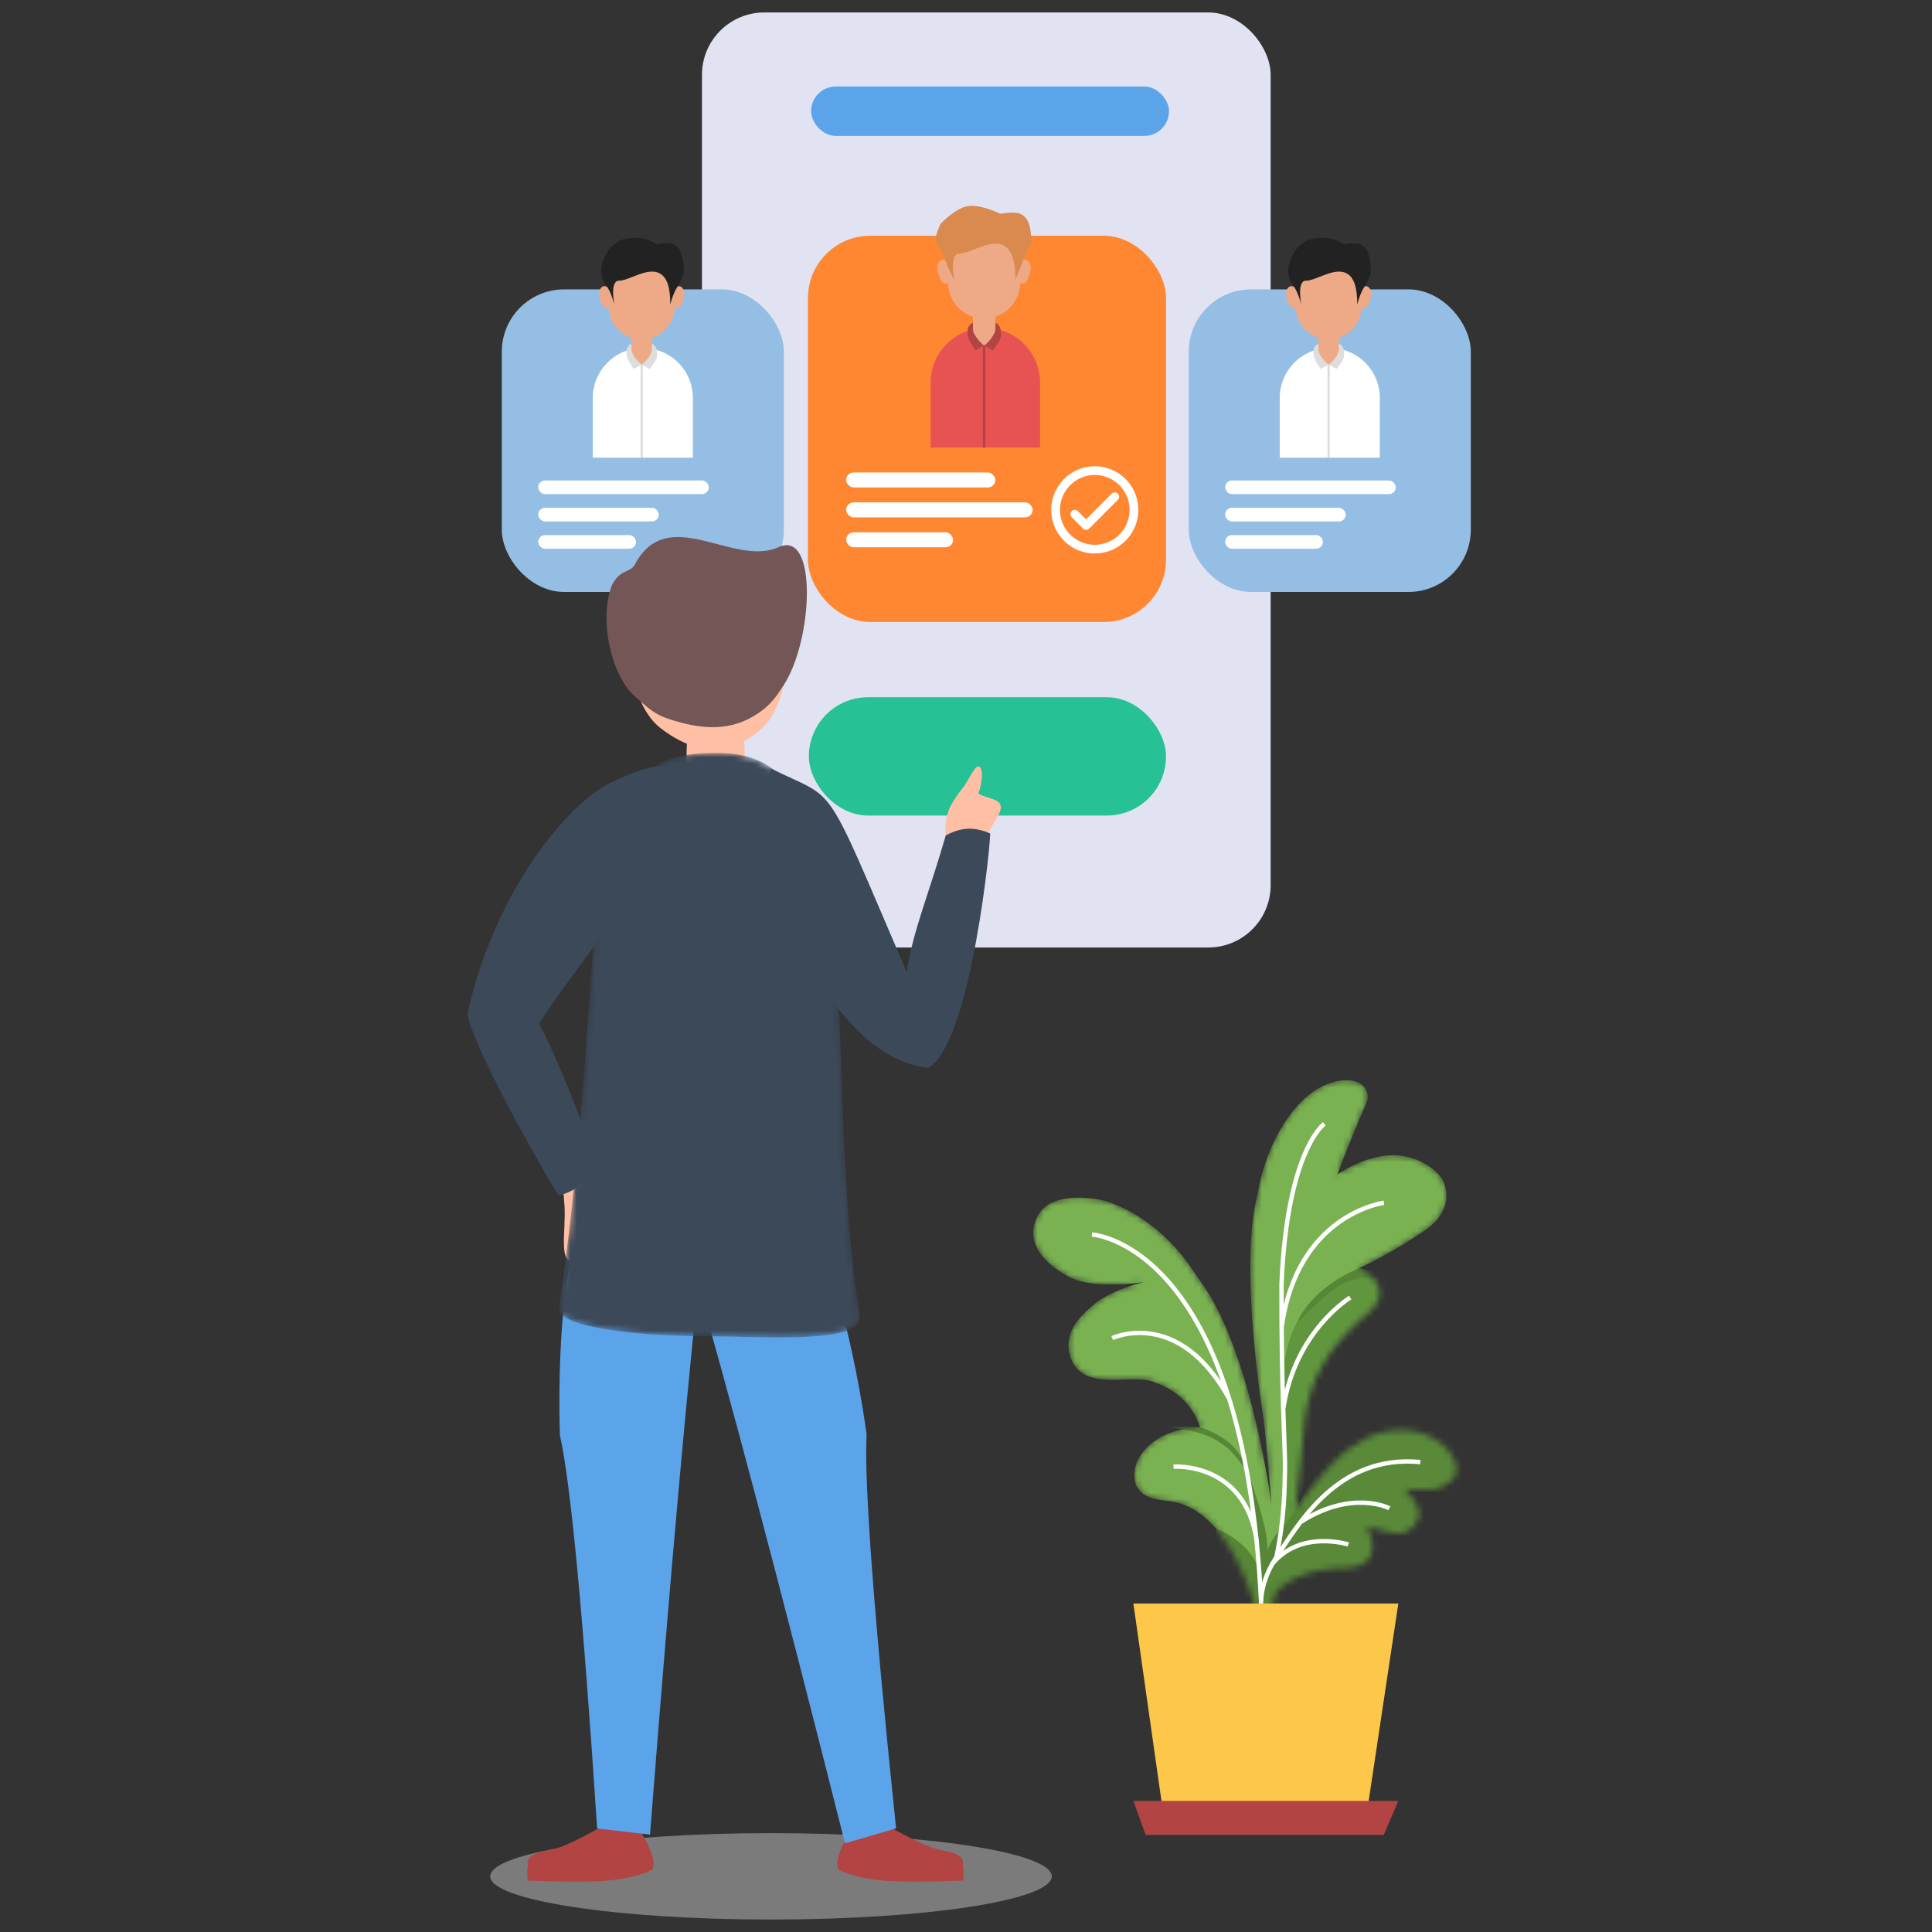 <svg xmlns="http://www.w3.org/2000/svg" width="310" height="310" fill="none" viewBox="0 0 310 310">
    <rect x="0" y="0" width="310" height="310" fill="#333333" stroke="none"/>
    <rect width="91.246" height="150.031" x="112.636" y="2" fill="#E1E3F2" rx="10"/>
    <rect width="45.258" height="48.55" x="80.517" y="46.432" fill="#95BEE4" rx="10"/>
    <rect width="27.374" height="2.19" x="86.358" y="77.096" fill="#fff" rx="1.095"/>
    <rect width="19.344" height="2.19" x="86.358" y="81.476" fill="#fff" rx="1.095"/>
    <rect width="15.694" height="2.19" x="86.358" y="85.857" fill="#fff" rx="1.095"/>
    <path fill="#fff" d="M95.117 63.953a8.03 8.03 0 1 1 16.059 0v9.492h-16.06v-9.492z"/>
    <path fill="#DDD" d="M102.781 58.479h.365v14.967h-.365z"/>
    <path fill="#DDD" d="M101.322 55.194h3.286c.332.06.479.282.73.73.33 1.46-.054 1.888-1.095 3.285l-1.278-.73-1.278.73c-1.002-1.559-1.335-2.014-1.095-3.286.229-.435.375-.632.73-.73z"/>
    <path fill="#EEAA87" d="M101.322 53.186a1.643 1.643 0 0 1 3.286 0v2.92c0 .907-1.461 2.373-1.643 2.373-.183 0-1.643-1.466-1.643-2.373v-2.92z"/>
    <path fill="#EDA986" fill-rule="evenodd" d="M107.907 48.714c-.211-.339-.289-.858-.177-1.405.179-.873.775-1.49 1.332-1.375.556.114.862.915.683 1.788a2.35 2.35 0 0 1-.32.8l-.008.04c-.116.568-.545.96-.957.875-.297-.06-.504-.352-.553-.723zM98.01 48.714c.21-.339.288-.858.176-1.405-.18-.873-.776-1.49-1.332-1.375-.556.114-.862.915-.683 1.788.063.305.176.578.32.8l.008.04c.116.568.545.96.957.875.297-.06.504-.352.553-.723z" clip-rule="evenodd"/>
    <path fill="#EEAA87" d="M97.675 42.485h10.585v6.754a5.293 5.293 0 0 1-10.585 0v-6.754z"/>
    <path fill="#222" d="M99.317 45.04c-1.523 0-.73 3.833-.73 3.833s-.57-2.2-1.46-3.285c-1.645-2.008 0-6.388 2.917-7.186 3.289-.9 5.295.798 5.295.798s1.966-.375 2.735 0c1.588.774 1.642 3.136 1.642 4.677 0 0-.365 1.163-1.092 2.258-.582.877-1.095 2.738-1.095 2.738s.187-3.253-1.095-4.563c-1.953-1.997-5.292.73-7.117.73z"/>
    <rect width="45.258" height="48.55" x="190.742" y="46.432" fill="#95BEE4" rx="10"/>
    <rect width="27.374" height="2.19" x="196.583" y="77.096" fill="#fff" rx="1.095"/>
    <rect width="19.344" height="2.19" x="196.583" y="81.476" fill="#fff" rx="1.095"/>
    <rect width="15.694" height="2.19" x="196.583" y="85.857" fill="#fff" rx="1.095"/>
    <path fill="#fff" d="M205.342 63.953a8.03 8.03 0 1 1 16.059 0v9.492h-16.059v-9.492z"/>
    <path fill="#DDD" d="M213.007 58.479h.365v14.967h-.365z"/>
    <path fill="#DDD" d="M211.547 55.194h3.286c.332.06.479.282.73.73.33 1.46-.053 1.888-1.095 3.285l-1.278-.73-1.277.73c-1.003-1.559-1.336-2.014-1.096-3.286.229-.435.375-.632.73-.73z"/>
    <path fill="#EEAA87" d="M211.547 53.186a1.643 1.643 0 0 1 3.286 0v2.92c0 .907-1.46 2.373-1.643 2.373-.182 0-1.643-1.466-1.643-2.373v-2.92z"/>
    <path fill="#EDA986" fill-rule="evenodd" d="M218.132 48.714c-.211-.34-.289-.858-.177-1.405.179-.873.776-1.49 1.332-1.375.556.114.862.915.683 1.788a2.33 2.33 0 0 1-.32.8.558.558 0 0 1-.008.04c-.116.568-.545.96-.957.875-.297-.06-.504-.352-.553-.723zM208.235 48.714c.21-.339.288-.858.176-1.405-.179-.873-.775-1.49-1.332-1.375-.556.114-.862.915-.683 1.788.063.305.176.578.32.8l.008.04c.117.568.545.96.957.875.297-.06.504-.352.554-.723z" clip-rule="evenodd"/>
    <path fill="#EEAA87" d="M207.9 42.485h10.585v6.754a5.293 5.293 0 0 1-10.585 0v-6.754z"/>
    <path fill="#222" d="M209.542 45.04c-1.523 0-.73 3.833-.73 3.833s-.57-2.2-1.459-3.285c-1.646-2.008 0-6.388 2.916-7.186 3.289-.9 5.296.798 5.296.798s1.965-.375 2.734 0c1.588.774 1.642 3.136 1.642 4.677 0 0-.365 1.163-1.091 2.258-.582.877-1.095 2.738-1.095 2.738s.186-3.253-1.095-4.563c-1.954-1.997-5.293.73-7.118.73z"/>
    <rect width="57.452" height="61.979" x="129.641" y="37.827" fill="#FF8731" rx="10"/>
    <rect width="23.938" height="2.399" x="135.768" y="75.814" fill="#fff" rx="1.2"/>
    <rect width="29.923" height="2.399" x="135.768" y="80.612" fill="#fff" rx="1.2"/>
    <rect width="17.156" height="2.399" x="135.768" y="85.411" fill="#fff" rx="1.2"/>
    <path fill="#E75353" d="M149.332 61.4a8.777 8.777 0 0 1 8.777-8.778 8.777 8.777 0 0 1 8.777 8.777v10.416h-17.554V61.4z"/>
    <path fill="#B24443" d="M157.71 55.421h.399v16.395h-.399z"/>
    <path fill="#B24443" d="M156.115 51.822h3.591c.364.067.525.31.798.8.361 1.6-.058 2.069-1.197 3.599l-1.396-.8-1.397.8c-1.096-1.708-1.459-2.206-1.197-3.6.25-.477.41-.692.798-.799z"/>
    <path fill="#EEAA87" d="M156.115 49.623c0-.994.804-1.8 1.796-1.8.991 0 1.795.806 1.795 1.8v3.199c0 .993-1.596 2.599-1.795 2.599-.2 0-1.796-1.606-1.796-2.6v-3.198z"/>
    <path fill="#EDA986" fill-rule="evenodd" d="M163.312 44.724c-.23-.372-.315-.94-.192-1.539.195-.957.847-1.631 1.455-1.506.609.125.943 1.002.747 1.96a2.551 2.551 0 0 1-.35.875l-.008.044c-.128.622-.596 1.05-1.047.958-.324-.066-.551-.386-.605-.792zM152.494 44.727c.231-.371.317-.94.193-1.541-.196-.957-.848-1.632-1.456-1.507s-.942 1.002-.746 1.959c.068.333.192.631.349.874l.009.046c.127.622.595 1.05 1.046.958.324-.066.55-.384.605-.789z" clip-rule="evenodd"/>
    <path fill="#EEAA87" d="M152.128 37.901h11.57v7.41a5.785 5.785 0 1 1-11.57 0v-7.41z"/>
    <path fill="#DA8A4E" d="M153.923 40.7c-1.665 0-.798 4.199-.798 4.199s-1.156-2.126-1.596-3.6c-.363-1.217-1.301-1.53-1.396-2.798-.064-.857.798-2.6.798-2.6s2.264-2.399 4.189-2.798c2.11-.438 5.386 1.2 5.386 1.2s2.352-.411 3.192 0c.745.363 1.1.824 1.397 1.599.306.802.399 2.34.399 3.199 0 0-.928 1.228-1.397 2.799-.33 1.104-1.197 2.999-1.197 2.999s.204-3.564-1.197-4.999c-2.135-2.188-5.785.8-7.78.8z"/>
    <path fill="#fff" d="M175.664 74.814c-3.854 0-6.982 3.135-6.982 6.998 0 3.863 3.128 6.998 6.982 6.998s6.982-3.135 6.982-6.998c0-3.863-3.128-6.998-6.982-6.998zm0 12.596c-3.079 0-5.586-2.512-5.586-5.598s2.507-5.598 5.586-5.598 5.586 2.512 5.586 5.598-2.507 5.598-5.586 5.598zm2.709-8.194l-4.105 4.115-1.313-1.316a.695.695 0 0 0-.985 0 .698.698 0 0 0 0 .987l1.809 1.812a.693.693 0 0 0 .984 0l4.601-4.611a.697.697 0 0 0 0-.987.702.702 0 0 0-.991 0z"/>
    <rect width="57.303" height="18.982" x="129.79" y="111.876" fill="#26C195" rx="9.491"/>
    <rect width="57.428" height="7.922" x="130.147" y="13.883" fill="#5CA4EA" rx="3.961"/>
    <ellipse cx="123.712" cy="301.068" fill="#C4C4C4" fill-opacity=".5" rx="45.052" ry="6.932"/>
    <path fill="#B24443" fill-rule="evenodd" d="M96.463 293.146c-2.57 1.424-4.58 2.435-6.034 3.032-2.18.895-3.606.72-4.846 1.437-1.24.717-.753 1.19-.906 1.889-.103.465-.103 1.214 0 2.244 5.69.245 9.959.245 12.806 0 2.847-.245 5.22-.817 7.121-1.715.363-.487.363-1.293 0-2.418-.364-1.124-1.105-2.614-2.226-4.469h-5.915z" clip-rule="evenodd"/>
    <path fill="#5CA4EA" fill-rule="evenodd" d="M112.966 198.094c-2.412 20.969-5.301 53.062-8.666 96.278l-8.485-.978c-2.254-34.42-4.249-55.475-5.983-63.164-.333-11.206.279-32.863 5.385-34.138 5.106-1.275 12.403-1.488 17.749 2.002z" clip-rule="evenodd"/>
    <path fill="#B24443" fill-rule="evenodd" d="M142.74 293.143c2.569 1.425 4.58 2.435 6.033 3.032 2.18.896 3.606.721 4.846 1.438 1.24.717.754 1.189.907 1.888.102.466.102 1.214 0 2.245-5.69.245-9.959.245-12.806 0-2.847-.245-5.221-.817-7.121-1.715-.363-.488-.363-1.293 0-2.418.363-1.125 1.105-2.615 2.225-4.47h5.916z" clip-rule="evenodd"/>
    <path fill="#5CA4EA" fill-rule="evenodd" d="M110.843 202.317c5.905 20.264 14.151 51.414 24.739 93.447l8.199-2.392c-3.568-34.309-5.144-55.399-4.728-63.27-1.557-11.103-5.803-32.348-11.051-32.746-5.248-.398-12.477.621-17.159 4.961z" clip-rule="evenodd"/>
    <path fill="#FFBFA4" fill-rule="evenodd" d="M91.933 202.389c-2.285.12-1.138-4.763-1.348-8.776-.21-4.013-1.39-9.229.895-9.349 2.285-.12 6.138 3.394 6.348 7.408.21 4.013-3.61 10.597-5.895 10.717z" clip-rule="evenodd"/>
    <path fill="#FFBFA4" fill-rule="evenodd" d="M97.551 198.864c.822-.018.293-2.117.27-3.877-.021-1.76.276-4.076-.546-4.058-.822.018-2.118 1.673-2.096 3.433.022 1.76 1.55 4.52 2.372 4.502z" clip-rule="evenodd"/>
    <path fill="#3C4959" fill-rule="evenodd" d="M98.114 125.518c-6.836 3.212-18.691 17.216-23.125 37.186 1.257 6.468 14.418 29.128 14.71 29.113 2.587-.625 4.585-2.321 5.996-5.087-3.154-9.163-6.213-16.666-9.177-22.51 3.48-5.992 25.04-32.465 23.632-37.558-1.407-5.092-5.2-4.355-12.036-1.144z" clip-rule="evenodd"/>
    <path fill="#FFBFA4" fill-rule="evenodd" d="M156.882 127.272c1.941 1.213 5.135.667 3.005 4.074-2.13 3.408-4.156 8.357-6.096 7.144-1.941-1.213-3.081-6.303-.951-9.71 2.131-3.408 2.102-2.721 4.042-1.508z" clip-rule="evenodd"/>
    <path fill="#FFBFA4" fill-rule="evenodd" d="M157.193 123.047c-.684-.457-1.454 1.566-2.446 3.02-.991 1.455-2.563 3.181-1.88 3.638.684.457 2.694-.155 3.686-1.609.992-1.455 1.323-4.592.64-5.049z" clip-rule="evenodd"/>
    <path fill="#3C4959" fill-rule="evenodd" d="M122.721 138.66c1.98 6.437 11.386 31.195 26.239 32.68 6.931-3.961 10.149-37.476 9.901-37.631-2.477-.972-4.367-1.114-7.109.341-2.672 9.316-5.333 15.454-6.258 21.94-13.733-31.966-10.892-27.233-21.783-32.679-1.769 4.978-1.98 4.456-.99 15.349z" clip-rule="evenodd"/>
    <path fill="#FFBFA4" fill-rule="evenodd" d="M119.191 115.288c-1.451-1.015-2.902-1.522-4.353-1.522-1.451 0-2.901.507-4.352 1.522-.447 5.137-.447 8.792 0 10.964.495 2.408 8.067 1.79 8.705 0 .424-1.193.424-4.848 0-10.964z" clip-rule="evenodd"/>
    <mask id="a" width="49" height="95" x="89" y="120" maskUnits="userSpaceOnUse">
        <path fill="#fff" d="M89.677 209.83c4.91-31.902 5.227-72.014 8.219-77.501 4.752-8.716 7.582-11.529 17.092-11.529 9.114 0 11.65 4.726 15.758 11.529 5.511 9.126 2.814 52.391 7.218 78.71.79 4.724-15.058 3.375-24.888 3.375-9.831 0-23.897-1.344-23.399-4.584z"/>
    </mask>
    <g mask="url(#a)">
        <path fill="#3C4959" d="M89.677 209.83c4.91-31.902 5.227-72.014 8.219-77.501 4.752-8.716 7.582-11.529 17.092-11.529 9.114 0 11.65 4.726 15.758 11.529 5.511 9.126 2.814 52.391 7.218 78.71.79 4.724-15.058 3.375-24.888 3.375-9.831 0-23.897-1.344-23.399-4.584z"/>
    </g>
    <path fill="#FFBFA4" fill-rule="evenodd" d="M106.061 116.893c-3.739-2.852-5.166-9.203-5.166-14.442 0-8.357 6.065-13.87 13.548-13.87s11.99 5.513 11.99 13.87c0 1.973-.118 4.124-.463 6.198-.544 3.266-1.652 6.342-3.755 8.244-2.218 2.006-7.772 6.394-16.154 0z" clip-rule="evenodd"/>
    <path fill="#755656" fill-rule="evenodd" d="M107.373 115.388c-2.529-.826-3.522-1.931-5.531-3.676-3.639-3.163-5.855-12.168-3.639-17.856 1.288-2.546 2.983-1.975 3.639-3.23 5.235-10.008 15.889.467 23.087-2.835 6.291-2.885 5.534 14.855.841 22.11-1.282 1.982-2.095 3.159-4.04 4.497-4.462 3.071-9.208 2.673-14.357.99z" clip-rule="evenodd"/>
    <mask id="b" width="69" height="87" x="165" y="173" maskUnits="userSpaceOnUse">
        <path fill="#fff" d="M204.022 241.501s-.821-10.822-1.381-14.458c-.56-3.636-3.676-24.817-.864-35.327 1.336-8.276 5.787-15.322 10.612-17.513 4.824-2.191 8.191.011 6.707 3.177-1.484 3.166-4.53 11.094-4.53 11.094s4.784-3.441 9.657-3.082c4.873.36 7.1 3.642 7.1 3.642s2.966 4.553-2.806 8.468-10.456 5.988-10.456 5.988 6.361 2.897 1.433 7.215-9.48 9.301-10.284 18.311c-.804 9.011-1.446 13.508-1.446 13.508s5.673-8.805 10.258-10.956c2.251-1.912 9.724-3.926 14.282 1.08 3.517 4.338-.567 5.817-1.936 6.279-2.544.218-5.038-.009-5.038-.009s2.97 2.787 2.261 4.618c-.709 1.83-2.098 2.844-4.357 2.364a40.98 40.98 0 0 1-4.012-1.066s3.89 6.666-3.784 6.774c-7.674.108-10.662 3.881-10.662 3.881s-.712 1.458-.754 3.569c-.69.21-2.245-.007-2.245-.007s-3.555-14.449-11.712-17.55c-2.562-1.201-6.155-.124-7.744-3.132-.772-2.19.055-4.234 1.345-5.721 3.321-3.751 8.891-3.632 8.891-3.632s-1.302-5.162-7.085-7.106c-3.565-1.836-11.797 1.898-13.776-4.35-1.242-4.303 2.508-7.127 4.403-8.714 3.28-2.253 7.567-3.143 7.567-3.143s-8.051 1.272-11.97-.741c-3.919-2.013-7.505-5.569-5.155-9.919 2.351-4.349 10.249-2.479 10.249-2.479s8.839 1.834 15.364 12.398c8.608 11.006 11.868 36.539 11.868 36.539z"/>
    </mask>
    <g mask="url(#b)">
        <path fill="#7AB251" d="M204.022 241.501s-.821-10.822-1.381-14.458c-.56-3.636-3.676-24.817-.864-35.327 1.336-8.276 5.787-15.322 10.612-17.513 4.824-2.191 8.191.011 6.707 3.177-1.484 3.166-4.53 11.094-4.53 11.094s4.784-3.441 9.657-3.082c4.873.36 7.1 3.642 7.1 3.642s2.966 4.553-2.806 8.468-10.456 5.988-10.456 5.988 6.361 2.897 1.433 7.215-9.48 9.301-10.284 18.311c-.804 9.011-1.446 13.508-1.446 13.508s5.673-8.805 10.258-10.956c2.251-1.912 9.724-3.926 14.282 1.08 3.517 4.338-.567 5.817-1.936 6.279-2.544.218-5.038-.009-5.038-.009s2.97 2.787 2.261 4.618c-.709 1.83-2.098 2.844-4.357 2.364a40.98 40.98 0 0 1-4.012-1.066s3.89 6.666-3.784 6.774c-7.674.108-10.662 3.881-10.662 3.881s-.712 1.458-.754 3.569c-.69.21-2.245-.007-2.245-.007s-3.555-14.449-11.712-17.55c-2.562-1.201-6.155-.124-7.744-3.132-.772-2.19.055-4.234 1.345-5.721 3.321-3.751 8.891-3.632 8.891-3.632s-1.302-5.162-7.085-7.106c-3.565-1.836-11.797 1.898-13.776-4.35-1.242-4.303 2.508-7.127 4.403-8.714 3.28-2.253 7.567-3.143 7.567-3.143s-8.051 1.272-11.97-.741c-3.919-2.013-7.505-5.569-5.155-9.919 2.351-4.349 10.249-2.479 10.249-2.479s8.839 1.834 15.364 12.398c8.608 11.006 11.868 36.539 11.868 36.539z"/>
        <path fill="#5A8A39" fill-rule="evenodd" d="M205.487 245.433s.755-1.204 2.291-3.097c.937-1.808 6.228-10.623 6.228-10.623l11.388-5.552 21.518 2.516-26.01 27.85-17.16 3.561-1.141-1.074s-.785-4.249.854-6.767c1.639-2.518 2.032-6.814 2.032-6.814z" clip-rule="evenodd"/>
        <path fill="#578736" fill-rule="evenodd" d="M195.229 245.311s5.557 2.102 6.784 6.738c1.227 4.635.416 2.553.416 2.553s3.149-2.468 6.898-1.746c3.748.722-2.877 6.34-3.36 6.459-.482.12-6.666.889-6.666.889l-4.268-8.463.196-6.43z" clip-rule="evenodd"/>
        <path fill="#60973E" fill-rule="evenodd" d="M219.21 204.176s-7.013 2.936-7.516 3.751c-.503.815-5.423 3.136-5.89 13.713.326 10.598.337 15.228.337 15.228l-.842 8.949 2.923-4.201 2.509-8.72s11.442-20.865 11.442-21.276c0-.411.049-6.986.049-6.986l-3.012-.458z" clip-rule="evenodd"/>
        <path fill="#578736" fill-rule="evenodd" d="M192.568 229.007s6.313 1.779 7.156 6.556c-1.205-1.176-2.808-5.656-11.507-6.393-8.7-.736 4.351-.163 4.351-.163zM218.137 203.485s-7.037 2.504-10.009 8.623c3.473-2.702 6.564-7.852 13.065-7.097 6.501.754-3.056-1.526-3.056-1.526zM199.725 234.968s3.97 10.001 3.63 13.975c-.014-.125.449-1.944 2.724-4.252 2.275-2.307 2.573-2.916 4.848-3.65-2.088 3.336-6.724 9.926-6.724 9.926l-1.829 3.448-.859-8.333-1.301-8.392-.489-2.722z" clip-rule="evenodd"/>
        <path stroke="#fff" stroke-width=".7" d="M202.538 259.35s-1.235-4.246 2.274-9.491c3.508-5.246 9.837-16.567 23.087-15.259M222.933 242.01s-5.92-3.089-14.168 2.16M216.348 247.821s-7.841-2.508-12.375 3.341"/>
        <path stroke="#fff" stroke-width=".7" d="M212.497 180.321s-5.986 4.189-6.872 25.774c-.057 17.123.633 26.952.559 29.611-.074 2.659 0 7.559-1.417 14.304M222.05 192.997s-13.981 1.764-16.425 20.145M216.65 208.202s-8.804 5.304-10.714 17.659M175.205 198.085s24.325 1.343 27.138 58.819M178.471 214.708s10.563-5.044 18.726 9.651M188.3 235.336s11.465-.868 13.36 11.94"/>
    </g>
    <path fill="#FDC849" fill-rule="evenodd" d="M181.856 257.289h42.512l-5.251 34.96h-32.288l-4.973-34.96z" clip-rule="evenodd"/>
    <path fill="#B24443" fill-rule="evenodd" d="M181.856 288.971h42.512l-2.349 5.463h-38.194l-1.969-5.463z" clip-rule="evenodd"/>
</svg>
